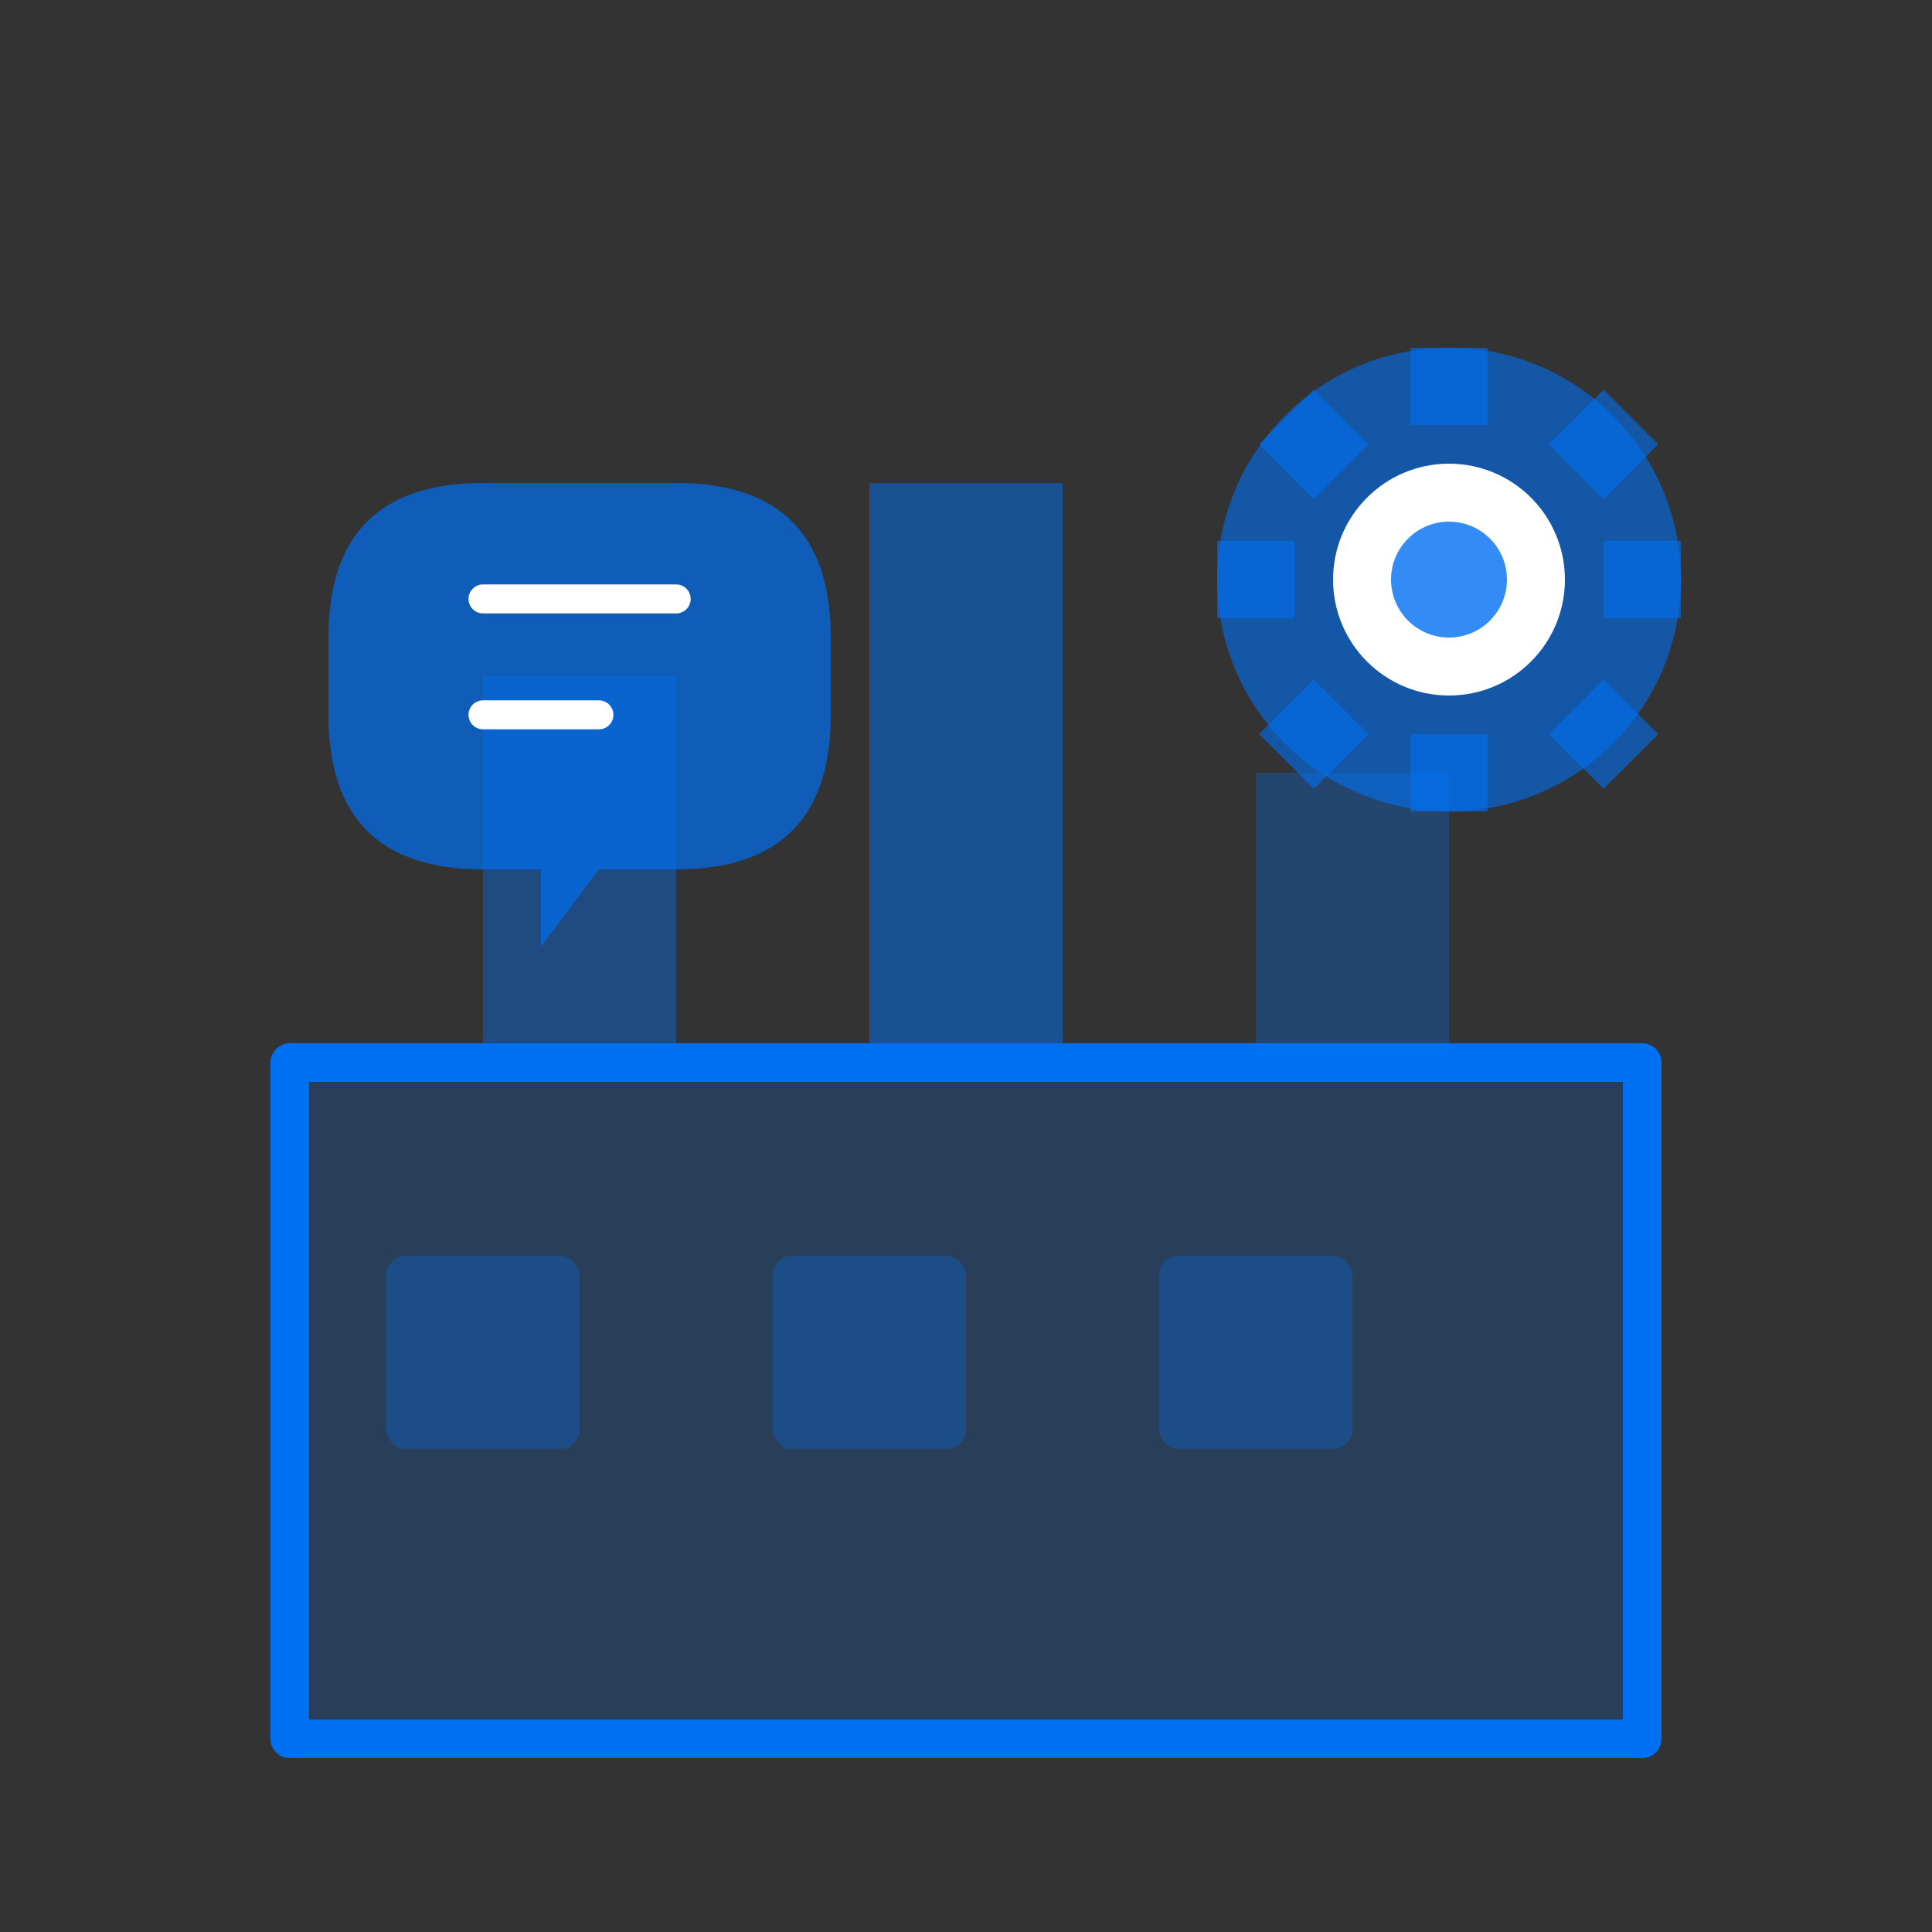 <!-- public/img/industries/manufacturing-icon.svg -->
<svg xmlns="http://www.w3.org/2000/svg" viewBox="0 0 100 100">
  <rect x="0" y="0" width="100" height="100" fill="#333333" stroke="none"/>
  <!-- Factory Base -->
  <rect x="15" y="55" width="70" height="35" fill="#0070f3" opacity="0.2"/>
  <rect x="15" y="55" width="70" height="35" 
        fill="none" 
        stroke="#0070f3" 
        stroke-width="2" 
        stroke-linejoin="round"/>
  
  <!-- Factory Chimneys -->
  <rect x="25" y="35" width="10" height="20" fill="#0070f3" opacity="0.4"/>
  <rect x="45" y="25" width="10" height="30" fill="#0070f3" opacity="0.5"/>
  <rect x="65" y="40" width="10" height="15" fill="#0070f3" opacity="0.3"/>
  
  <!-- Factory Windows -->
  <rect x="20" y="65" width="10" height="10" rx="1" fill="#0070f3" opacity="0.3"/>
  <rect x="40" y="65" width="10" height="10" rx="1" fill="#0070f3" opacity="0.3"/>
  <rect x="60" y="65" width="10" height="10" rx="1" fill="#0070f3" opacity="0.3"/>
  
  <!-- Gear Elements -->
  <circle cx="75" cy="30" r="12" fill="#0070f3" opacity="0.6"/>
  <circle cx="75" cy="30" r="6" fill="white"/>
  <circle cx="75" cy="30" r="3" fill="#0070f3" opacity="0.8"/>
  
  <!-- Gear Teeth -->
  <rect x="63" y="28" width="4" height="4" fill="#0070f3" opacity="0.6"/>
  <rect x="83" y="28" width="4" height="4" fill="#0070f3" opacity="0.6"/>
  <rect x="73" y="18" width="4" height="4" fill="#0070f3" opacity="0.6"/>
  <rect x="73" y="38" width="4" height="4" fill="#0070f3" opacity="0.6"/>
  <rect x="66" y="21" width="4" height="4" transform="rotate(45, 68, 23)" fill="#0070f3" opacity="0.6"/>
  <rect x="81" y="36" width="4" height="4" transform="rotate(45, 83, 38)" fill="#0070f3" opacity="0.6"/>
  <rect x="66" y="36" width="4" height="4" transform="rotate(-45, 68, 38)" fill="#0070f3" opacity="0.6"/>
  <rect x="81" y="21" width="4" height="4" transform="rotate(-45, 83, 23)" fill="#0070f3" opacity="0.6"/>
  
  <!-- Chat/Communication Element -->
  <path d="M35,25 q8,0 8,8 v4 q0,8 -8,8 h-4 l-3,4 v-4 h-3 q-8,0 -8,-8 v-4 q0,-8 8,-8 z" 
        fill="#0070f3" 
        opacity="0.7"/>
  
  <!-- Chat Lines -->
  <line x1="25" y1="31" x2="35" y2="31" stroke="white" stroke-width="1.5" stroke-linecap="round"/>
  <line x1="25" y1="37" x2="31" y2="37" stroke="white" stroke-width="1.5" stroke-linecap="round"/>
</svg>